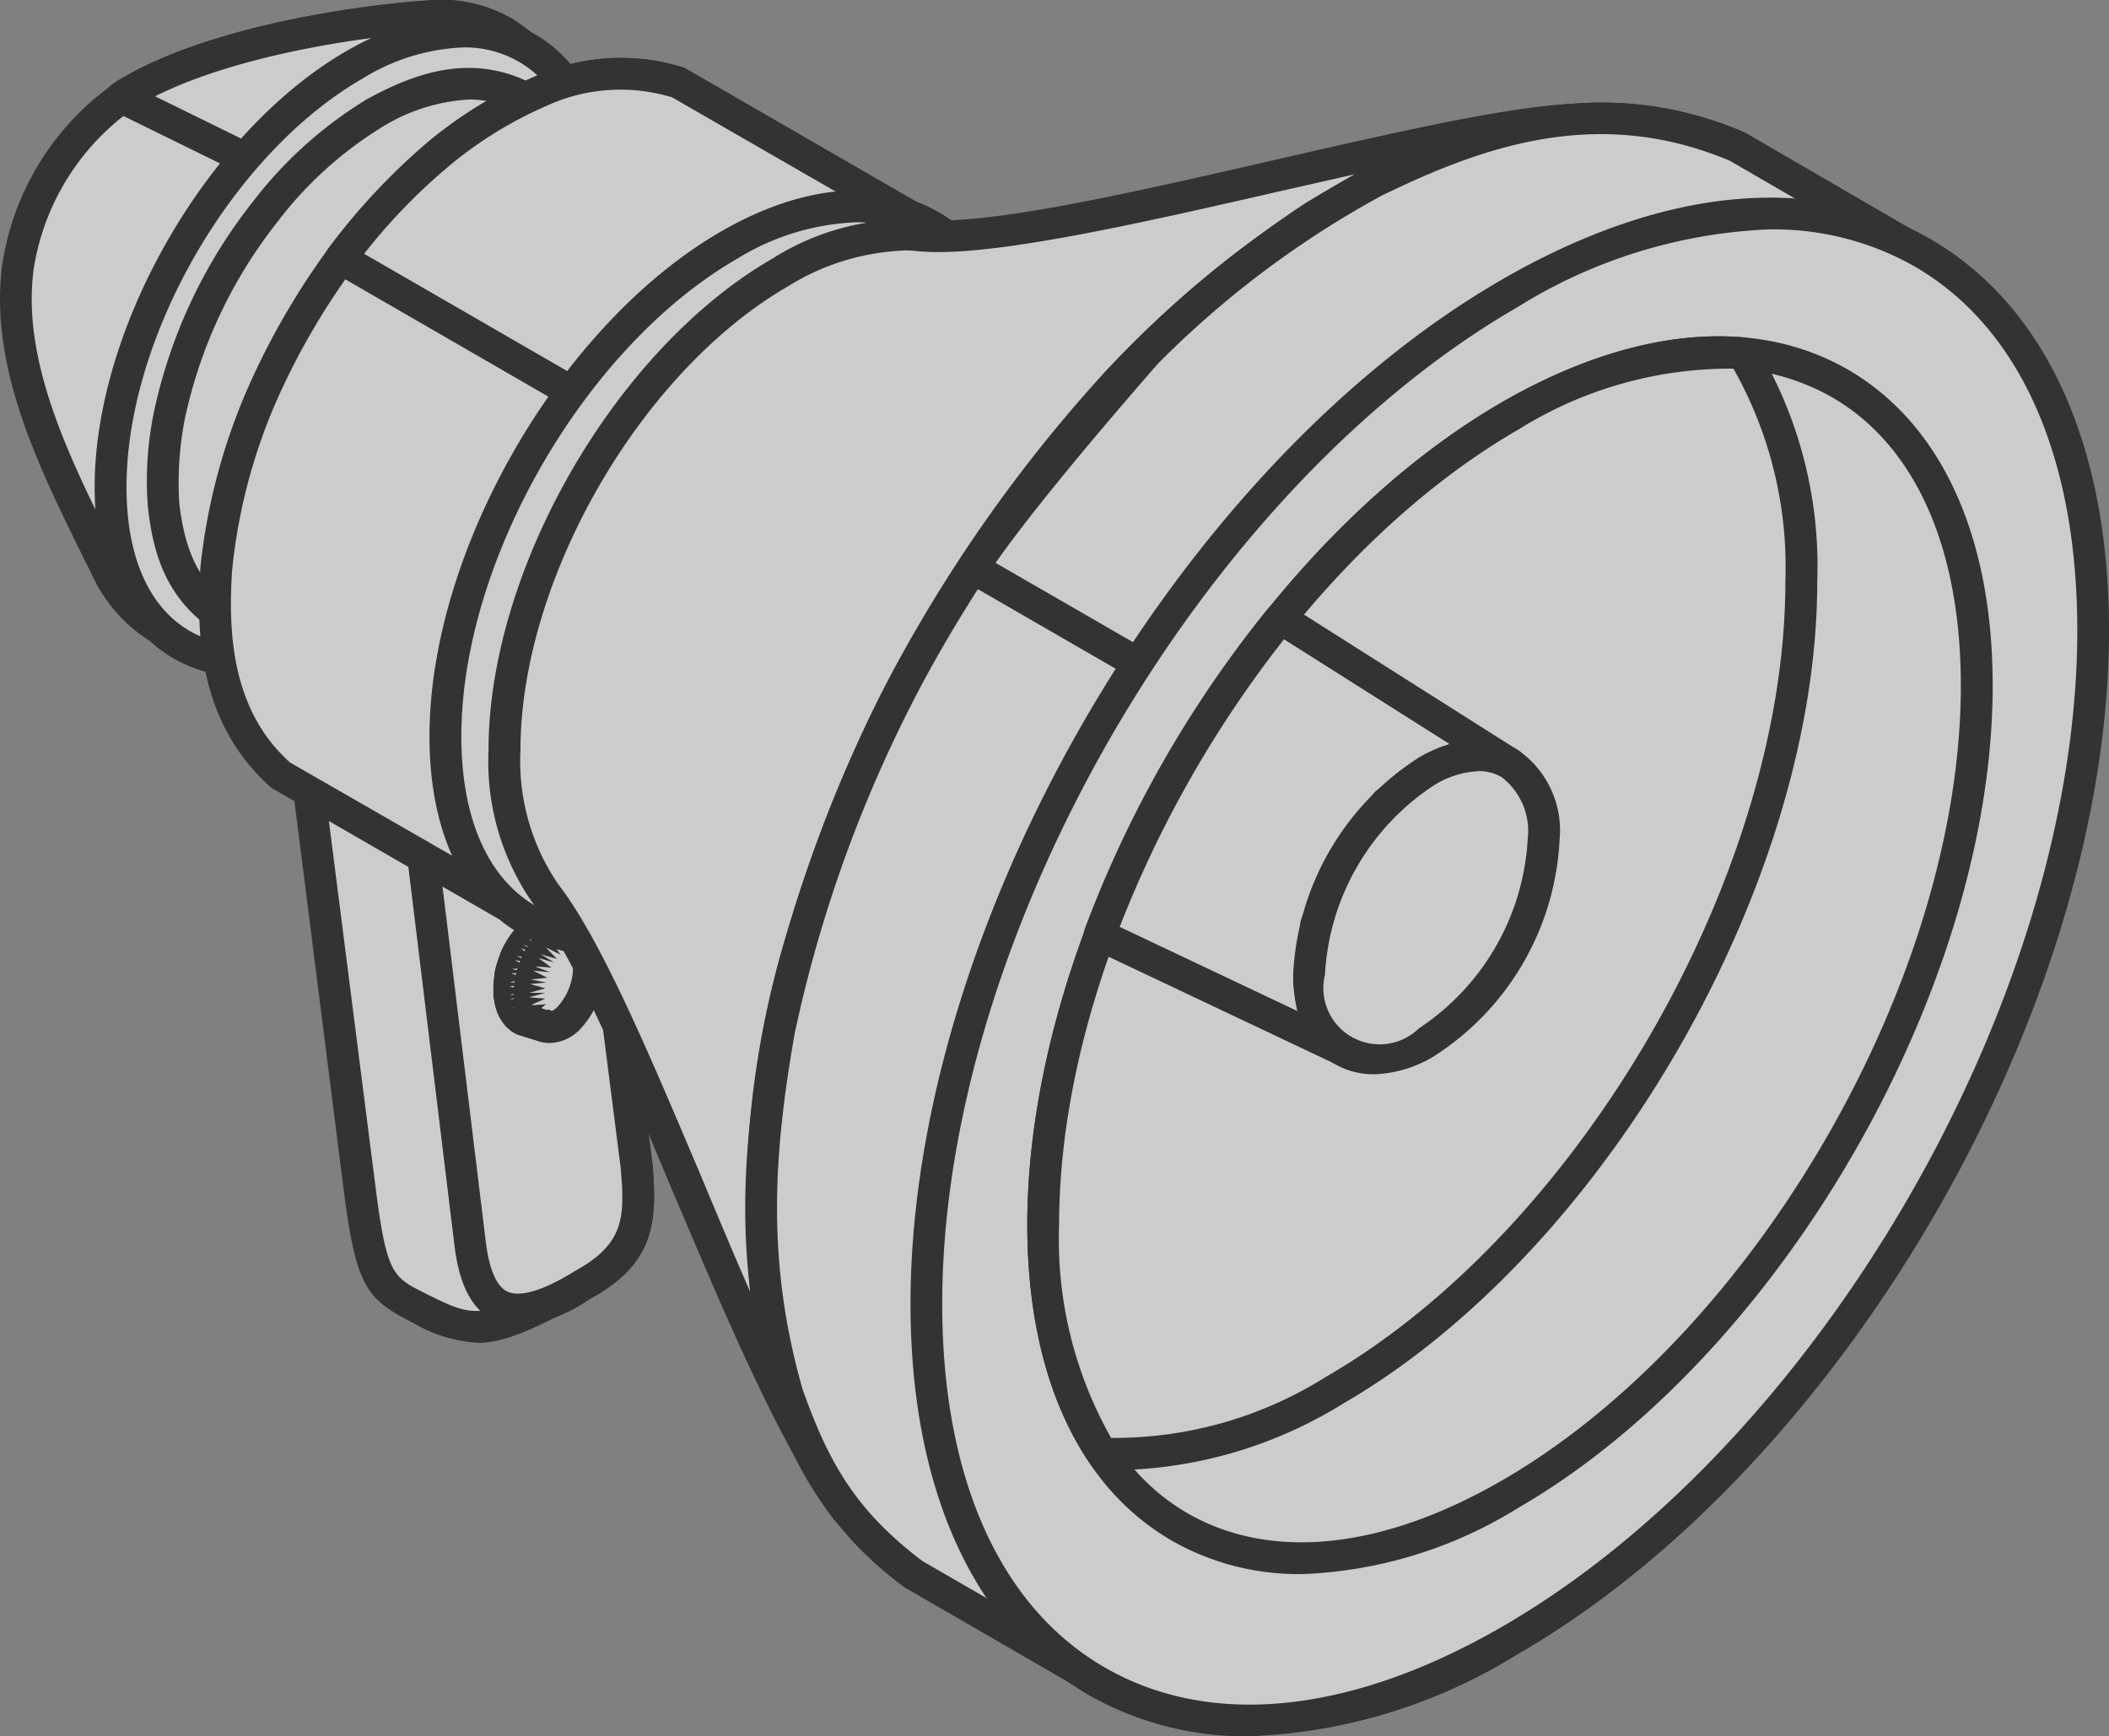<?xml version="1.0" encoding="UTF-8"?>
<svg xmlns="http://www.w3.org/2000/svg" xmlns:xlink="http://www.w3.org/1999/xlink" width="102.429" height="84.333" viewBox="0 0 102.429 84.333">
  <rect x="0" y="0" width="102.429" height="84.333" fill="#808080" stroke="none"/>
  <defs>
    <clipPath id="clip-path">
      <rect id="Rectangle_265" data-name="Rectangle 265" width="102.429" height="84.333" fill="none"></rect>
    </clipPath>
  </defs>
  <g id="Group_3310" data-name="Group 3310" opacity="0.6">
    <g id="Group_3309" data-name="Group 3309" clip-path="url(#clip-path)">
      <path id="Path_3369" data-name="Path 3369" d="M6.868,5.086C10.8,2.739,17.52,1.632,21.5,1.382c4.13-.262,7.02,2.859,7.02,8.429,0,7.552-5.3,16.736-11.825,20.511-7.027,4.051-10.049-.315-10.941-2.15C3.538,23.65.8,18.57,1.473,13.522a12.288,12.288,0,0,1,5.4-8.436" transform="translate(-0.594 -0.593)" fill="#fff" fill-rule="evenodd"></path>
      <path id="Path_3370" data-name="Path 3370" d="M6.661,5.15A11.739,11.739,0,0,0,1.64,13.035C1.031,17.506,3.358,22.179,5.4,26.309l.452.937a5.958,5.958,0,0,0,3.435,3.167c1.791.537,3.94.085,6.418-1.351C22.013,25.418,27.165,16.516,27.165,9.22c0-2.792-.761-4.981-2.17-6.312a5.313,5.313,0,0,0-4.044-1.351c-3.441.223-10.311,1.219-14.29,3.6Zm4.156,27.019a6.668,6.668,0,0,1-1.96-.281,7.5,7.5,0,0,1-4.392-3.966l-.459-.93C1.876,22.665-.556,17.768.113,12.826a13.155,13.155,0,0,1,5.768-9C10.122,1.3,17.3.247,20.859.017A6.715,6.715,0,0,1,26.038,1.78c1.737,1.632,2.674,4.208,2.674,7.44,0,7.787-5.5,17.286-12.244,21.179a11.483,11.483,0,0,1-5.651,1.77" transform="translate(0 0)" fill-rule="evenodd"></path>
      <path id="Path_3371" data-name="Path 3371" d="M10.794,5.085c3.933-2.347,10.652-3.454,14.631-3.7a6.155,6.155,0,0,1,3.592.793,53.552,53.552,0,0,0-7.485,8.614L10.42,5.321a3.088,3.088,0,0,1,.374-.236" transform="translate(-4.519 -0.592)" fill="#fff" fill-rule="evenodd"></path>
      <path id="Path_3372" data-name="Path 3372" d="M11.452,4.677l9.216,4.53a54.045,54.045,0,0,1,6.4-7.394,5.7,5.7,0,0,0-2.2-.256c-3.2.2-9.354,1.082-13.418,3.12M20.93,10.97a.657.657,0,0,1-.321-.086L9.472,5.418a.746.746,0,0,1-.433-.643.726.726,0,0,1,.348-.688A3.46,3.46,0,0,1,9.8,3.825C14.041,1.3,21.219.246,24.778.016a6.967,6.967,0,0,1,4.024.9A.835.835,0,0,1,29.2,1.5a.791.791,0,0,1-.242.642,50.374,50.374,0,0,0-7.368,8.475.8.8,0,0,1-.656.355" transform="translate(-3.919 0)" fill-rule="evenodd"></path>
      <path id="Path_3373" data-name="Path 3373" d="M21.31,4.325C27.858.556,33.142,3.61,33.142,11.162S27.858,27.9,21.31,31.666s-11.852.721-11.852-6.836S14.761,8.1,21.31,4.325" transform="translate(-4.102 -1.176)" fill="#fff" fill-rule="evenodd"></path>
      <path id="Path_3374" data-name="Path 3374" d="M20.729,3.729h0Zm5.283-.845A10.026,10.026,0,0,0,21.122,4.4C14.79,8.049,9.664,16.944,9.664,24.234c0,3.37,1.082,5.853,3.088,7,1.98,1.147,4.674.852,7.591-.826C26.667,26.757,31.8,17.862,31.8,10.566c0-3.363-1.088-5.847-3.094-6.994a5.19,5.19,0,0,0-2.694-.688M15.445,33.463a6.928,6.928,0,0,1-3.481-.891c-2.478-1.436-3.847-4.392-3.847-8.338,0-7.781,5.48-17.272,12.225-21.173C23.75,1.095,26.995.8,29.493,2.235c2.478,1.436,3.848,4.392,3.848,8.332,0,7.781-5.48,17.285-12.219,21.173a11.614,11.614,0,0,1-5.677,1.724" transform="translate(-3.52 -0.58)" fill-rule="evenodd"></path>
      <path id="Path_3375" data-name="Path 3375" d="M25.7,38.213l-8.725-5.041c-2.038-1.291-2.713-3.185-2.975-5.493a17.039,17.039,0,0,1,.262-4.359,24.329,24.329,0,0,1,4.654-9.9A19.265,19.265,0,0,1,24.264,8.6c2.347-1.285,4.805-2.032,7.3-.721l8.745,5.041c-3.671-1.921-7.676.583-10.37,3.035a24.361,24.361,0,0,0-6.247,9.82,16.78,16.78,0,0,0-.891,7.5c.354,2.117,1.023,3.756,2.9,4.936" transform="translate(-6.053 -3.121)" fill="#fff" fill-rule="evenodd"></path>
      <path id="Path_3376" data-name="Path 3376" d="M28.245,7.361a8.938,8.938,0,0,0-4.2,1.323,18.667,18.667,0,0,0-5.107,4.622,23.252,23.252,0,0,0-4.5,9.584,16.12,16.12,0,0,0-.262,4.136c.308,2.484,1.069,3.913,2.609,4.9l5.218,3a10,10,0,0,1-.544-2.117,17.562,17.562,0,0,1,.918-7.865,25.248,25.248,0,0,1,6.437-10.141,14.015,14.015,0,0,1,7-3.841L30.592,7.957a4.959,4.959,0,0,0-2.347-.6M25.112,38.392a.808.808,0,0,1-.394-.1L16,33.246c-2.524-1.593-3.114-3.965-3.35-6.07a16.474,16.474,0,0,1,.281-4.588,24.768,24.768,0,0,1,4.785-10.226,20.192,20.192,0,0,1,5.566-5.015c2.176-1.187,5.021-2.334,8.049-.741l8.757,5.054A.777.777,0,0,1,40.4,12.7a.791.791,0,0,1-1.049.308c-3.277-1.718-6.975.642-9.5,2.923a23.8,23.8,0,0,0-6.023,9.5,15.984,15.984,0,0,0-.853,7.159,5.735,5.735,0,0,0,2.55,4.371.769.769,0,0,1,.236,1.049.731.731,0,0,1-.649.374" transform="translate(-5.465 -2.526)" fill-rule="evenodd"></path>
      <path id="Path_3377" data-name="Path 3377" d="M39.036,58.32l3.022,23.663c.2,2.538.157,4.2-2.648,5.723-4.615,2.517-5.264,2.445-7.854,1.16-1.888-.951-2.347-1.1-2.975-5.886L25.664,59.952v.04l.019.02v.02l.027.025.02.014v.02l.02.019.025.02.02.019.02.02.027.013.039.014,4.5,2.616.02.013.045.012.02.02.046.007.019.013.046.013.02.007.045.013.02.007.046.006h.039l.027.007.04.007h.046l.019.006h.086l.046-.006h.026l.039-.007.046-.007h.019l.046-.006.02-.007.045-.013.04-.007.026-.013.039-.013.027-.007.02-.02.045-.012.02-.013,7.348-4.242.026-.019.02-.014.039-.02V58.5l.026-.019.02-.02.027-.02.019-.02V58.4l.02-.02V58.36l.02-.026Z" transform="translate(-11.13 -25.293)" fill="#fff" fill-rule="evenodd"></path>
      <path id="Path_3378" data-name="Path 3378" d="M26.051,60.964l2.72,21.349c.545,4.288.826,4.438,2.439,5.238,2.386,1.193,2.74,1.377,7.236-1.088,2.438-1.325,2.438-2.622,2.241-4.989L37.837,59.115,31.269,62.9a1.65,1.65,0,0,1-.21.1c-.026.006-.177.058-.177.058-.046.014-.177.04-.217.046s-.177.02-.2.026h-.216s-.177-.013-.2-.02-.157-.026-.2-.033c-.02-.006-.177-.052-.2-.065a1.759,1.759,0,0,1-.17-.079Zm7.676,28.98a6.966,6.966,0,0,1-3.107-.957c-2.308-1.16-2.78-1.783-3.389-6.476L24.314,59.476a.747.747,0,0,1,.63-.852.783.783,0,0,1,.826.42L30.377,61.6,37.8,57.358a.808.808,0,0,1,.74-.34.739.739,0,0,1,.669.636l3.028,23.664c.216,2.727.131,4.765-3.048,6.5-2.694,1.475-4.13,2.13-5.46,2.13" transform="translate(-10.541 -24.725)" fill-rule="evenodd"></path>
      <path id="Path_3379" data-name="Path 3379" d="M43.268,58.32,46.29,81.983c.2,2.538.157,4.2-2.648,5.723-3.35,2.059-5.021,1.475-5.441-1.953L35.422,62.916l.02-.007.045-.013.04-.007.026-.013.039-.013.027-.007.02-.02.045-.012.02-.013,7.348-4.242.026-.019.02-.014.039-.02V58.5l.026-.019.02-.02.027-.02.019-.02V58.4l.02-.02V58.36l.02-.026Z" transform="translate(-15.362 -25.293)" fill="#fff" fill-rule="evenodd"></path>
      <path id="Path_3380" data-name="Path 3380" d="M35.658,62.819l2.714,22.274c.112.911.393,2.052,1.03,2.36.432.21,1.343.21,3.257-.971,2.458-1.343,2.458-2.641,2.261-5.008L42.069,59.115ZM39.919,89.1a2.553,2.553,0,0,1-1.174-.262c-1.042-.5-1.651-1.665-1.894-3.56L34.071,62.439a.752.752,0,0,1,.61-.845l7.348-4.235a.807.807,0,0,1,.74-.341.741.741,0,0,1,.669.636l3.029,23.664c.216,2.727.131,4.765-3.048,6.5a6.991,6.991,0,0,1-3.5,1.292" transform="translate(-14.772 -24.725)" fill-rule="evenodd"></path>
      <path id="Path_3381" data-name="Path 3381" d="M46.525,84.01a1.124,1.124,0,0,1-1.088.38l-.984-.294-.065-.02-.059-.026-.046-.033-.066-.04-.046-.04-.065-.045-.04-.046-.046-.058-.045-.059-.04-.065-.046-.072-.039-.072-.027-.086-.02-.078-.045-.092-.02-.092-.02-.1-.026-.1v-.1l-.02-.105v-.419l.02-.105v-.111l.026-.112.02-.105.02-.111.027-.105.019-.1.046-.112.02-.1.039-.105.046-.1.046-.1.039-.1.046-.1.039-.092.072-.1.039-.092L44.3,80.5l.045-.086.066-.085.131-.157.085-.072.066-.072.066-.059.065-.058.086-.053.066-.053.065-.039.085-.04L45.2,79.7l.065-.026.066-.02.066-.02.085-.007.066-.006h.066l.065.006.066.014.066.013.957.294a1.128,1.128,0,0,1,.714.925,3.562,3.562,0,0,1-.95,3.14" transform="translate(-18.941 -34.53)" fill="#fff" fill-rule="evenodd"></path>
      <path id="Path_3382" data-name="Path 3382" d="M43.964,82.539l-.61.532.695-.348,1.023.334c.02.007.151-.006.348-.2a2.9,2.9,0,0,0,.74-2.406c-.065-.268-.177-.354-.2-.361l-.976-.3-.59-.59.347.7-.695-.4.479.6-.112.131-.695-.327.59.5-.806-.131.695.341-.78-.144.649.413-.8.006L44,81.1l-.8.006.714.282-.806.151.787.072-.806.144.76.151-.76.269.78-.066-.761.269.787-.033-.656.492Zm1.979.879h0Zm-.872,1.18a1.568,1.568,0,0,1-.459-.065l-.958-.3a1.717,1.717,0,0,1-.216-.071c-.019-.02-.131-.072-.17-.1-.027-.007-.131-.1-.157-.112a1.292,1.292,0,0,0-.2-.17c0-.02-.17-.229-.17-.243-.02-.025-.112-.183-.131-.21a.963.963,0,0,0-.086-.19c0-.007-.092-.269-.092-.282s-.058-.229-.058-.249a1.249,1.249,0,0,0-.046-.262v-.531a1.035,1.035,0,0,1,.019-.243c0-.02.027-.256.027-.275s.039-.25.039-.263.066-.236.066-.242.085-.249.085-.263.092-.242.092-.262.1-.229.1-.236.112-.216.112-.229a1.322,1.322,0,0,0,.131-.223,1.932,1.932,0,0,0,.151-.223l.216-.275c.02-.026.2-.2.216-.223a1.078,1.078,0,0,0,.177-.144c.02-.013.171-.131.2-.151a2.012,2.012,0,0,0,.262-.137c.04-.013.216-.086.236-.092.046-.013.216-.052.263-.059a2.041,2.041,0,0,1,.236-.026,2.341,2.341,0,0,0,.262.02c.02.006.177.039.2.045l.976.3a1.934,1.934,0,0,1,1.266,1.494,4.463,4.463,0,0,1-1.174,3.874,2.112,2.112,0,0,1-1.416.616" transform="translate(-18.359 -33.938)" fill-rule="evenodd"></path>
      <path id="Path_3383" data-name="Path 3383" d="M45.438,84.39l-.983-.294-.066-.02-.059-.027-.046-.032-.066-.04-.046-.04-.065-.045-.04-.046-.046-.058-.045-.059-.04-.065-.045-.072-.04-.072-.027-.086-.02-.079-.045-.092-.02-.092-.02-.1-.025-.1v-.1l-.02-.105v-.42l.02-.1v-.112l.025-.112.02-.1.02-.112.027-.1.019-.1.046-.112.02-.1.04-.1.045-.1.046-.1.039-.1.046-.1.04-.092.071-.1.04-.092L44.3,80.5l.046-.086.065-.085.066-.079.066-.078.085-.072.066-.072.065-.059.065-.059.086-.053.065-.053.065-.039.086-.04L45.2,79.7l.066-.027.065-.019.066-.02.086-.007.065-.006h.066l.065.006.065.014.066.013.956.294-.045-.013-.059-.013-.072-.007h-.059l-.091.007-.066.013-.059.013-.072.02-.059.027-.092.033-.065.032-.066.04-.065.052-.085.053-.066.059-.065.066-.085.065-.066.079-.066.072-.066.079-.066.085-.039.086-.066.092-.046.092-.065.092-.046.1-.04.1-.045.1-.04.105-.045.1-.046.1-.02.105-.045.1-.02.112-.027.1-.019.112-.02.1-.02.112v.1l-.027.111v.42l.027.1v.1l.02.1.02.1.019.092.027.085.045.092.02.072.04.079.046.072.045.066.04.058.045.052.046.053.065.046.04.045.066.033.046.033.065.025Z" transform="translate(-18.942 -34.53)" fill="#fff" fill-rule="evenodd"></path>
      <path id="Path_3384" data-name="Path 3384" d="M44.4,79.214l.045.086c0-.007,0-.014.02-.019Zm-.348.3.1.131c0-.02.027-.039.027-.046Zm-.282.315.2.118a.055.055,0,0,1,.019-.046ZM43.656,80l.177.144c.02-.026.02-.053.039-.072Zm-.2.38.216.1c0-.014.027-.04.027-.066Zm-.085.2.216.118c0-.02.026-.053.026-.086Zm.112.406-.263.02.236.059a.139.139,0,0,0,.027-.079m-.046.223-.262.006.242.086v-.072s.019-.007.019-.02m-.085.387-.242.059.242.013Zm-.026.223-.236.046.216.04c0-.033.02-.059.02-.086m-.02.387-.2.079.2-.027Zm0,.21-.17.066.17-.014Zm.046.452-.085.059.085-.033Zm1.455,1.7a1.006,1.006,0,0,1-.2-.026l-.958-.3a1.815,1.815,0,0,1-.216-.071c-.019-.02-.131-.072-.17-.1-.027-.007-.131-.1-.157-.112l-.17-.164a1.614,1.614,0,0,1-.2-.249c-.02-.026-.112-.183-.131-.21a.935.935,0,0,0-.086-.19c0-.007-.092-.269-.092-.283s-.058-.229-.058-.249a1.216,1.216,0,0,0-.046-.262v-.531a1,1,0,0,1,.02-.242c0-.02.027-.256.027-.275s.039-.25.039-.262.066-.236.066-.242.085-.249.085-.263.092-.242.092-.262.1-.229.1-.236.112-.216.112-.229a1.322,1.322,0,0,0,.131-.223,1.983,1.983,0,0,0,.151-.223c.02-.02.151-.2.17-.216a1.554,1.554,0,0,1,.177-.19c0-.014.17-.164.17-.177a1.051,1.051,0,0,0,.177-.131c.019-.02.2-.125.216-.138a2.759,2.759,0,0,0,.262-.124c.026-.007.177-.059.2-.066.046-.013.216-.045.262-.052l.3-.007c.046.007.216.027.262.04l1.062.315a.788.788,0,0,1,.525.951.77.77,0,0,1-.938.537l-.02-.033-.02.027-.216-.072.04.131-.479-.256.289.406-.721-.354.544.563-.78-.223.648.394-.76-.21.629.459-.8-.059.715.283-.806-.072.694.341-.806.085.761.151-.8.066.741.216-.787.217h.787l-.787.215.787.066-.656.294.066.027.629-.052-.236.19L44.9,83l.092-.032a.87.87,0,0,1,.537,1.015.782.782,0,0,1-.714.59" transform="translate(-18.359 -33.942)" fill-rule="evenodd"></path>
      <path id="Path_3385" data-name="Path 3385" d="M52.691,19.8c7.394-4.268,13.4-.806,13.4,7.735s-6.005,18.924-13.4,23.191S39.3,51.54,39.3,43s6-18.924,13.392-23.2" transform="translate(-17.044 -7.795)" fill="#fff" fill-rule="evenodd"></path>
      <path id="Path_3386" data-name="Path 3386" d="M58.094,18.141a11.4,11.4,0,0,0-5.592,1.73c-7.177,4.143-13,14.245-13,22.53,0,3.841,1.239,6.686,3.52,8s5.375.983,8.705-.937c7.171-4.143,13-14.251,13-22.529,0-3.848-1.239-6.686-3.52-8a6.136,6.136,0,0,0-3.107-.793m-11.963,34.6a7.682,7.682,0,0,1-3.874-1c-2.779-1.606-4.3-4.923-4.3-9.341,0-8.77,6.174-19.475,13.765-23.86,3.821-2.215,7.459-2.55,10.239-.944s4.306,4.922,4.306,9.341c0,8.77-6.174,19.475-13.765,23.86a12.952,12.952,0,0,1-6.372,1.94" transform="translate(-16.462 -7.197)" fill-rule="evenodd"></path>
      <path id="Path_3387" data-name="Path 3387" d="M40.948,6.753,52.17,13.216c3.042,1.153,5,4.438,5,9.38,0,8.79-6.174,19.468-13.765,23.86-4.287,2.471-8.115,2.425-10.632.347l-11.2-6.469c-2.917-2.6-3.3-6.274-3.088-9.97a28.665,28.665,0,0,1,2.281-8.581,36.855,36.855,0,0,1,3.723-6.443A30.587,30.587,0,0,1,29.424,10.1a20.662,20.662,0,0,1,4.87-2.95,9.167,9.167,0,0,1,6.654-.4" transform="translate(-7.995 -2.731)" fill="#fff" fill-rule="evenodd"></path>
      <path id="Path_3388" data-name="Path 3388" d="M37.683,6.486a10.721,10.721,0,0,0-3.723.793,19.435,19.435,0,0,0-4.647,2.845,29.51,29.51,0,0,0-4.785,5.093,34.9,34.9,0,0,0-3.652,6.3,27.229,27.229,0,0,0-2.2,8.345c-.19,2.976-.039,6.758,2.812,9.315L32.57,45.547c2.458,2.026,6.024,1.861,9.852-.348,7.374-4.261,13.4-14.663,13.4-23.191,0-4.425-1.652-7.578-4.524-8.653L40.05,6.872a7.664,7.664,0,0,0-2.367-.386M36.641,48.523a7.646,7.646,0,0,1-4.962-1.711l-11.091-6.4c-3.481-3.088-3.671-7.322-3.454-10.685A29.292,29.292,0,0,1,19.48,20.9a36.242,36.242,0,0,1,3.808-6.595A31.273,31.273,0,0,1,28.33,8.925,21.823,21.823,0,0,1,33.4,5.85a10.108,10.108,0,0,1,7.217-.419c.04.02.085.04.131.066l11.2,6.47c3.4,1.258,5.415,4.943,5.415,10.042,0,9.02-6.372,20.018-14.179,24.528a13.246,13.246,0,0,1-6.542,1.986" transform="translate(-7.404 -2.143)" fill-rule="evenodd"></path>
      <path id="Path_3389" data-name="Path 3389" d="M45.615,6.753l11.222,6.463a6.57,6.57,0,0,1,2.347,1.534L45.156,24.5,29.2,15.287a30.277,30.277,0,0,1,4.9-5.185,20.662,20.662,0,0,1,4.87-2.95,9.167,9.167,0,0,1,6.654-.4" transform="translate(-12.662 -2.731)" fill="#fff" fill-rule="evenodd"></path>
      <path id="Path_3390" data-name="Path 3390" d="M29.772,14.47,44.54,23,57.369,14.1a5.7,5.7,0,0,0-1.39-.747L44.731,6.872a8.6,8.6,0,0,0-6.09.407,19.637,19.637,0,0,0-4.647,2.845,28.256,28.256,0,0,0-4.222,4.346M44.58,24.682a.65.65,0,0,1-.367-.1L28.252,15.361a.734.734,0,0,1-.367-.511.762.762,0,0,1,.131-.617,31.651,31.651,0,0,1,4.995-5.309A21.3,21.3,0,0,1,38.084,5.85,10.108,10.108,0,0,1,45.3,5.431c.04.02.085.04.131.066l11.2,6.47a6.973,6.973,0,0,1,2.55,1.659.79.79,0,0,1,.216.609.849.849,0,0,1-.328.563L45.019,24.545a.771.771,0,0,1-.439.138" transform="translate(-12.086 -2.143)" fill-rule="evenodd"></path>
      <path id="Path_3391" data-name="Path 3391" d="M51.973,19.6c7.591-4.392,13.766-.833,13.766,7.952s-6.175,19.467-13.766,23.86c-7.61,4.392-13.785.832-13.785-7.958S44.363,23.989,51.973,19.6" transform="translate(-16.562 -7.683)" fill="#fff" fill-rule="evenodd"></path>
      <path id="Path_3392" data-name="Path 3392" d="M57.515,17.887a11.873,11.873,0,0,0-5.762,1.783c-7.368,4.26-13.372,14.663-13.372,23.185,0,3.966,1.284,6.9,3.631,8.252,2.373,1.364,5.545,1.023,8.98-.963,7.374-4.261,13.4-14.663,13.4-23.191,0-3.96-1.3-6.89-3.658-8.247a6.3,6.3,0,0,0-3.218-.819M45.231,53.474a7.845,7.845,0,0,1-3.979-1.029C38.4,50.8,36.834,47.4,36.834,42.855c0-9.013,6.352-20.013,14.158-24.522,3.934-2.268,7.657-2.609,10.5-.964s4.438,5.054,4.438,9.584c0,9.019-6.372,20.018-14.178,24.528a13.2,13.2,0,0,1-6.523,1.993" transform="translate(-15.975 -7.088)" fill-rule="evenodd"></path>
      <path id="Path_3393" data-name="Path 3393" d="M95.095,10.272c-6.935.335-25.768,6.214-31.661,5.624a11.548,11.548,0,0,0-6.784,1.79C49.256,21.96,43.258,32.35,43.258,40.891a11.278,11.278,0,0,0,2,6.981c4.149,5.349,9.5,22.766,14.565,29.878a21.293,21.293,0,0,1-3.757-9.8,43.791,43.791,0,0,1,1.39-17.043,67,67,0,0,1,15.594-27.9,54.1,54.1,0,0,1,9.563-8.056,38.69,38.69,0,0,1,7.159-3.513,27.725,27.725,0,0,1,5.322-1.167" transform="translate(-18.761 -4.455)" fill="#fff" fill-rule="evenodd"></path>
      <path id="Path_3394" data-name="Path 3394" d="M62.067,16.038a11.481,11.481,0,0,0-5.611,1.73C49.278,21.91,43.451,32.018,43.451,40.3a10.587,10.587,0,0,0,1.829,6.509c2.085,2.694,4.412,8.214,6.889,14.061.806,1.921,1.613,3.867,2.439,5.742a45.3,45.3,0,0,1,1.5-16.479,71.942,71.942,0,0,1,4.805-12.461A71.813,71.813,0,0,1,71.874,21.9a55.766,55.766,0,0,1,9.721-8.18c.871-.525,1.671-.984,2.431-1.4-1.127.256-2.3.524-3.5.793-7.066,1.619-14.375,3.29-17.764,2.956a6.2,6.2,0,0,0-.695-.039M59.235,77.93a.718.718,0,0,1-.609-.321c-2.649-3.7-5.3-10.023-7.892-16.138-2.413-5.749-4.694-11.183-6.674-13.72A12.008,12.008,0,0,1,41.9,40.3c0-8.777,6.174-19.482,13.791-23.873a12.268,12.268,0,0,1,7.217-1.888c3.133.321,10.331-1.331,17.266-2.924,5.723-1.31,11.136-2.55,14.29-2.7a.756.756,0,0,1,.806.7.77.77,0,0,1-.675.833,26.327,26.327,0,0,0-5.178,1.134,37.848,37.848,0,0,0-7,3.435A54.035,54.035,0,0,0,73,22.959,66.844,66.844,0,0,0,57.609,50.53a43.116,43.116,0,0,0-1.37,16.741,20.732,20.732,0,0,0,3.625,9.452.749.749,0,0,1-.17,1.069.773.773,0,0,1-.459.138" transform="translate(-18.173 -3.868)" fill-rule="evenodd"></path>
      <path id="Path_3395" data-name="Path 3395" d="M112.667,11.517c-6.214-2.623-11.76-1.154-17.587,1.7A48.88,48.88,0,0,0,82.6,22.955a71.081,71.081,0,0,0-9.964,13.89,64.892,64.892,0,0,0-6.456,17.561c-1.134,6.24-1.4,11.536.367,17.685,1.37,3.854,2.806,6.274,6.09,8.757L76.53,83.1l4.11,2.367,39.927-69.358Z" transform="translate(-28.31 -4.401)" fill="#fff" fill-rule="evenodd"></path>
      <path id="Path_3396" data-name="Path 3396" d="M105.469,10.33c-3.828,0-7.348,1.377-10.659,3a48.581,48.581,0,0,0-12.263,9.583A69.986,69.986,0,0,0,72.72,36.635a64.905,64.905,0,0,0-6.4,17.352C65.28,59.9,64.933,65.116,66.7,71.3c1.239,3.487,2.543,5.866,5.827,8.345l7.243,4.182L118.933,15.8l-7.2-4.175a16,16,0,0,0-6.259-1.291M80.048,85.647a.808.808,0,0,1-.394-.1l-7.977-4.614a17.149,17.149,0,0,1-6.437-9.164c-1.874-6.51-1.527-11.93-.413-18.079A65.6,65.6,0,0,1,71.37,35.9,72.306,72.306,0,0,1,81.419,21.854a49.958,49.958,0,0,1,12.7-9.9c5.133-2.517,11.314-4.681,18.269-1.731a.325.325,0,0,0,.085.04l7.9,4.589a.755.755,0,0,1,.275,1.048L80.723,85.26a.838.838,0,0,1-.479.36.67.67,0,0,1-.2.026" transform="translate(-27.719 -3.817)" fill-rule="evenodd"></path>
      <path id="Path_3397" data-name="Path 3397" d="M120.553,11.517c-6.214-2.623-11.76-1.154-17.587,1.7a47.679,47.679,0,0,0-11.091,8.318,119.512,119.512,0,0,0-8.416,10.435v.02L102.179,42.8l18.793-13.68,7.479-13.018Z" transform="translate(-36.195 -4.401)" fill="#fff" fill-rule="evenodd"></path>
      <path id="Path_3398" data-name="Path 3398" d="M83.949,31.155l17.595,10.154,18.241-13.3L126.812,15.8l-7.2-4.176c-6.345-2.667-11.87-.76-16.918,1.7a46.684,46.684,0,0,0-10.867,8.168c-3.632,4.162-6.4,7.558-7.873,9.662m17.633,11.839a.764.764,0,0,1-.386-.1L82.468,32.073a.786.786,0,0,1-.367-.479.839.839,0,0,1,.1-.6,114.689,114.689,0,0,1,8.5-10.546A48.229,48.229,0,0,1,102,11.955c5.133-2.517,11.314-4.68,18.269-1.731a.33.33,0,0,0,.086.04l7.9,4.588a.757.757,0,0,1,.275,1.049l-7.5,13.025a.514.514,0,0,1-.2.229L102.041,42.842a.757.757,0,0,1-.459.151" transform="translate(-35.599 -3.817)" fill-rule="evenodd"></path>
      <path id="Path_3399" data-name="Path 3399" d="M107.8,87.636c15.64-9.033,28.317-30.992,28.317-49.071S123.435,13.165,107.8,22.2,79.465,53.216,79.465,71.281,92.142,96.668,107.8,87.636" transform="translate(-34.463 -7.95)" fill="#fff" fill-rule="evenodd"></path>
      <path id="Path_3400" data-name="Path 3400" d="M119.835,18.491a24.979,24.979,0,0,0-12.265,3.776c-15.4,8.9-27.944,30.619-27.944,48.416,0,8.456,2.8,14.729,7.919,17.672S99.482,90.6,106.81,86.368c15.418-8.9,27.944-30.6,27.944-48.4,0-8.456-2.8-14.735-7.918-17.685a13.828,13.828,0,0,0-7-1.79M94.52,91.684a15.413,15.413,0,0,1-7.761-1.992c-5.585-3.232-8.673-9.983-8.673-19.009,0-18.289,12.894-40.609,28.724-49.752,7.807-4.51,15.2-5.212,20.793-1.98s8.692,9.984,8.692,19.016c0,18.282-12.874,40.6-28.724,49.733A26.455,26.455,0,0,1,94.52,91.684" transform="translate(-33.865 -7.351)" fill-rule="evenodd"></path>
      <path id="Path_3401" data-name="Path 3401" d="M112.128,85.677c12.526-7.23,22.686-24.8,22.686-39.271s-10.161-20.327-22.686-13.1S89.454,58.133,89.454,72.593s10.153,20.314,22.674,13.084" transform="translate(-38.796 -13.103)" fill="#fff" fill-rule="evenodd"></path>
      <path id="Path_3402" data-name="Path 3402" d="M121.654,30.38a19.877,19.877,0,0,0-9.721,3C99.649,40.482,89.647,57.8,89.647,72c0,6.706,2.215,11.681,6.24,14.009,4.045,2.327,9.46,1.763,15.267-1.593,12.284-7.092,22.287-24.4,22.287-38.6,0-6.705-2.215-11.681-6.259-14.014a10.858,10.858,0,0,0-5.526-1.416M101.413,88.962a12.406,12.406,0,0,1-6.287-1.619C90.6,84.727,88.1,79.274,88.1,72c0-14.683,10.358-32.6,23.054-39.952,6.306-3.638,12.265-4.2,16.807-1.586,4.523,2.622,7.027,8.069,7.027,15.351,0,14.684-10.35,32.6-23.054,39.94a21.35,21.35,0,0,1-10.52,3.212" transform="translate(-38.208 -12.508)" fill-rule="evenodd"></path>
      <path id="Path_3403" data-name="Path 3403" d="M123.415,30.262c-3.323-.282-7.171.682-11.288,3.048-12.52,7.23-22.673,24.824-22.673,39.284,0,4.628,1.042,8.371,2.871,11.091,3.324.288,7.172-.676,11.281-3.055,12.527-7.224,22.68-24.8,22.68-39.264,0-4.628-1.042-8.377-2.871-11.1" transform="translate(-38.796 -13.104)" fill="#fff" fill-rule="evenodd"></path>
      <path id="Path_3404" data-name="Path 3404" d="M92.17,82.355a19.306,19.306,0,0,0,10.456-2.977c12.29-7.1,22.293-24.41,22.293-38.6a19.554,19.554,0,0,0-2.523-10.357,19.386,19.386,0,0,0-10.461,2.969C99.649,40.489,89.646,57.806,89.646,72a19.562,19.562,0,0,0,2.523,10.35m.715,1.56c-.413,0-.826-.02-1.219-.052a.744.744,0,0,1-.563-.341c-1.98-2.917-3-6.9-3-11.517,0-14.683,10.357-32.6,23.054-39.952,4.11-2.367,8.175-3.448,11.741-3.146a.76.76,0,0,1,.57.341,20.744,20.744,0,0,1,3,11.53c0,14.683-10.356,32.592-23.054,39.933a21.457,21.457,0,0,1-10.527,3.205" transform="translate(-38.208 -12.515)" fill-rule="evenodd"></path>
      <path id="Path_3405" data-name="Path 3405" d="M106.152,74.026,94.326,68.409a54.791,54.791,0,0,1,8.764-15.378l11.13,7.039-.216-.1-.2-.085-.216-.072-.216-.059-.242-.032-.236-.02h-.236l-.262.007-.263.033-.262.052-.262.066-.283.086-.281.1-.282.125-.281.137-.308.164-.282.177-.3.191-.283.21-.288.216-.262.236-.275.242-.262.255-.262.269-.243.275-.255.289-.243.3-.216.3-.242.314-.19.322-.216.328-.2.334-.19.335-.177.341-.17.347-.157.348-.151.354-.131.361-.131.354-.105.354-.111.36-.086.361-.085.354-.045.355-.066.353-.019.347-.027.348-.02.348.02.334.027.315.019.315.066.294.045.275.085.269.086.256.111.242.105.223.131.21.131.2.151.183.157.164.17.157.177.131Z" transform="translate(-40.908 -22.999)" fill="#fff" fill-rule="evenodd"></path>
      <path id="Path_3406" data-name="Path 3406" d="M94.682,67.428l8.653,4.1-.216-1.39v-.373l.367-2.668,1.4-3.337,2.2-2.89,2.433-1.829,1.2-.485-8.05-5.093a54.986,54.986,0,0,0-7.978,13.962m10.869,6.784a.729.729,0,0,1-.321-.079L93.378,68.516a.787.787,0,0,1-.393-.963A55.616,55.616,0,0,1,101.9,51.959a.768.768,0,0,1,1-.164l11.11,7.04a.745.745,0,0,1,.262,1.036.763.763,0,0,1-1.023.294l-1.219-.288-1.567.413L108.4,61.725l-2,2.484L104.967,67.5l-.308,2.268.484,2.163.826.859a.773.773,0,0,1,.256,1.022.793.793,0,0,1-.675.4" transform="translate(-40.308 -22.412)" fill-rule="evenodd"></path>
      <path id="Path_3407" data-name="Path 3407" d="M117.952,78.729c-3.133,1.822-5.7.348-5.7-3.283a12.627,12.627,0,0,1,5.7-9.872c3.153-1.816,5.7-.341,5.7,3.29a12.56,12.56,0,0,1-5.7,9.866" transform="translate(-48.685 -28.101)" fill="#fff" fill-rule="evenodd"></path>
      <path id="Path_3408" data-name="Path 3408" d="M119.914,64.966a4.425,4.425,0,0,0-2.15.675,11.752,11.752,0,0,0-5.31,9.21A2.733,2.733,0,0,0,117,77.473v-.006a11.8,11.8,0,0,0,5.3-9.2,3.3,3.3,0,0,0-1.278-3.022,2.189,2.189,0,0,0-1.114-.282m-5.087,14.722a3.728,3.728,0,0,1-1.868-.484c-1.33-.768-2.045-2.315-2.045-4.353A13.266,13.266,0,0,1,117,64.31c1.764-1.022,3.454-1.16,4.785-.4a4.742,4.742,0,0,1,2.065,4.359,13.262,13.262,0,0,1-6.09,10.534,5.959,5.959,0,0,1-2.937.885" transform="translate(-48.103 -27.508)" fill-rule="evenodd"></path>
    </g>
  </g>
</svg>

